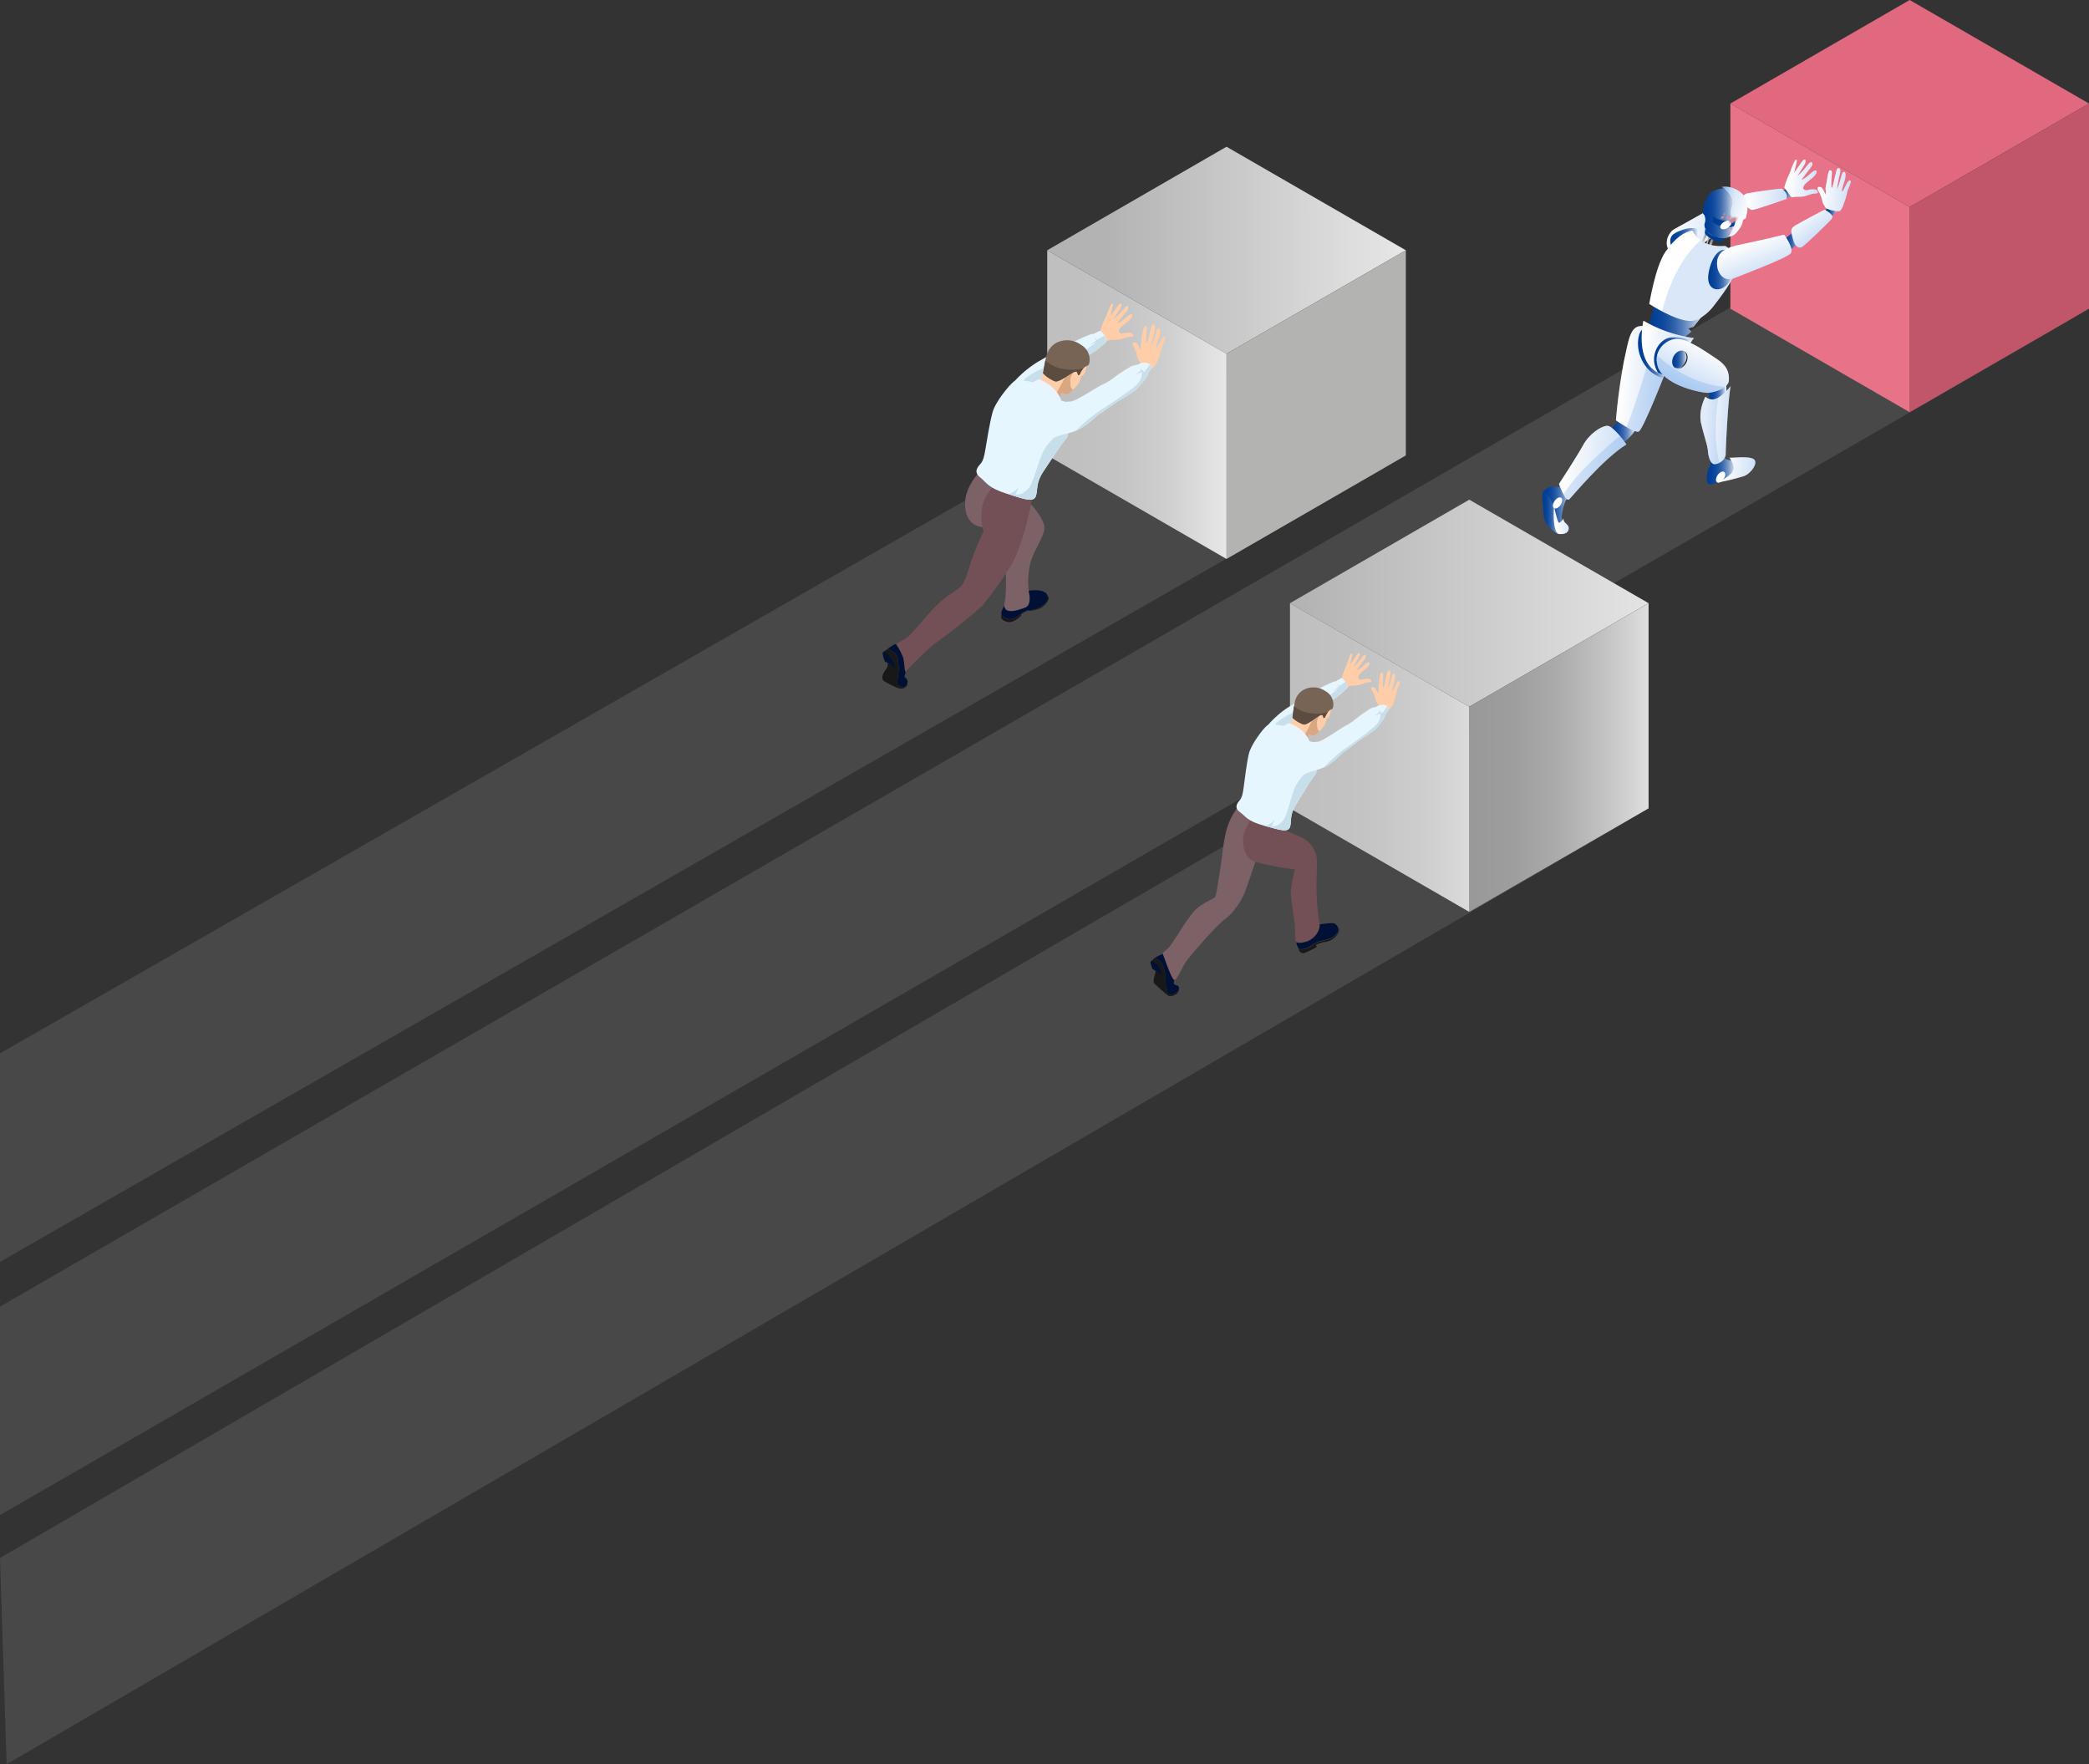 <?xml version="1.0" encoding="UTF-8"?> <svg xmlns="http://www.w3.org/2000/svg" xmlns:xlink="http://www.w3.org/1999/xlink" viewBox="0 0 740.09 624.99"><rect x="0" y="0" width="740.09" height="624.99" fill="#333333" stroke="none"/> <defs> <style>.cls-1{isolation:isolate;}.cls-2{fill:#c4c4c4;opacity:0.15;}.cls-2,.cls-27,.cls-34,.cls-40,.cls-46,.cls-48,.cls-49,.cls-50,.cls-51,.cls-53,.cls-54,.cls-58,.cls-59,.cls-60,.cls-61,.cls-62{mix-blend-mode:multiply;}.cls-3{fill:#e06980;}.cls-4{fill:#c1566a;}.cls-5{fill:#e87288;}.cls-6{fill:url(#Безымянный_градиент_235);}.cls-7{fill:#b3b3b1;}.cls-8{fill:url(#Безымянный_градиент_218);}.cls-9{fill:url(#Безымянный_градиент_235-2);}.cls-10{fill:url(#Безымянный_градиент_226);}.cls-11{fill:url(#Безымянный_градиент_218-2);}.cls-12{fill:#001135;}.cls-13{fill:#7c6166;}.cls-14{fill:#ffcda8;}.cls-15{fill:#e6f6ff;}.cls-16{fill:#c7deeb;}.cls-17{fill:#181818;}.cls-18{fill:#725055;}.cls-19{fill:#d9a782;}.cls-20{fill:#776454;}.cls-21{fill:#5b4b40;}.cls-22{fill:#e8f5ff;}.cls-23{fill:url(#Безымянный_градиент_26);}.cls-24{fill:url(#Безымянный_градиент_26-2);}.cls-25{fill:url(#Безымянный_градиент_26-3);}.cls-26{fill:#fff;}.cls-27,.cls-34,.cls-37,.cls-46,.cls-48,.cls-49,.cls-50,.cls-51,.cls-53,.cls-54,.cls-58,.cls-59,.cls-60,.cls-61,.cls-62{opacity:0.3;}.cls-27{fill:url(#linear-gradient);}.cls-28{fill:url(#Безымянный_градиент_26-4);}.cls-29{fill:url(#Безымянный_градиент_9);}.cls-30{fill:url(#Безымянный_градиент_9-2);}.cls-31{fill:url(#Безымянный_градиент_9-3);}.cls-32{fill:url(#Безымянный_градиент_36);}.cls-33{fill:url(#Безымянный_градиент_68);}.cls-34{fill:url(#Безымянный_градиент_69);}.cls-35{fill:url(#Безымянный_градиент_26-5);}.cls-36{fill:#003e96;}.cls-37,.cls-38{fill:#ce8a99;mix-blend-mode:overlay;}.cls-39{fill:url(#Безымянный_градиент_34);}.cls-40{fill:#438be3;opacity:0.2;}.cls-41{fill:url(#Безымянный_градиент_26-6);}.cls-42{fill:url(#Безымянный_градиент_26-7);}.cls-43{fill:url(#Безымянный_градиент_26-8);}.cls-44{fill:url(#Безымянный_градиент_26-9);}.cls-45{fill:url(#Безымянный_градиент_26-10);}.cls-46{fill:url(#linear-gradient-2);}.cls-47{fill:url(#Безымянный_градиент_26-11);}.cls-48{fill:url(#linear-gradient-3);}.cls-49{fill:url(#linear-gradient-4);}.cls-50{fill:url(#linear-gradient-5);}.cls-51{fill:url(#linear-gradient-6);}.cls-52{fill:url(#Безымянный_градиент_26-12);}.cls-53{fill:url(#linear-gradient-7);}.cls-54{fill:url(#linear-gradient-8);}.cls-55{fill:url(#Безымянный_градиент_26-13);}.cls-56{fill:url(#Безымянный_градиент_9-4);}.cls-57{fill:url(#Безымянный_градиент_26-14);}.cls-58{fill:url(#linear-gradient-9);}.cls-59{fill:url(#linear-gradient-10);}.cls-60{fill:url(#linear-gradient-11);}.cls-61{fill:url(#linear-gradient-12);}.cls-62{fill:url(#Безымянный_градиент_53);}</style> <linearGradient id="Безымянный_градиент_235" x1="391.69" y1="88.66" x2="547.8" y2="88.66" gradientUnits="userSpaceOnUse"> <stop offset="0" stop-color="#b3b3b3"></stop> <stop offset="1" stop-color="#fff"></stop> </linearGradient> <linearGradient id="Безымянный_градиент_218" x1="377.3" y1="143.34" x2="450.32" y2="143.34" gradientUnits="userSpaceOnUse"> <stop offset="0" stop-color="#bfbfbf"></stop> <stop offset="0.25" stop-color="#c3c3c3"></stop> <stop offset="0.5" stop-color="#cfcfcf"></stop> <stop offset="0.75" stop-color="#e4e4e4"></stop> <stop offset="1" stop-color="#fff"></stop> </linearGradient> <linearGradient id="Безымянный_градиент_235-2" x1="459.56" y1="213.69" x2="655.21" y2="213.69" xlink:href="#Безымянный_градиент_235"></linearGradient> <linearGradient id="Безымянный_градиент_226" x1="522.62" y1="268.37" x2="599.28" y2="268.37" gradientUnits="userSpaceOnUse"> <stop offset="0" stop-color="#999"></stop> <stop offset="0.18" stop-color="#9e9e9e"></stop> <stop offset="0.39" stop-color="#acacac"></stop> <stop offset="0.61" stop-color="#c4c4c4"></stop> <stop offset="0.85" stop-color="#e5e5e5"></stop> <stop offset="1" stop-color="#fff"></stop> </linearGradient> <linearGradient id="Безымянный_градиент_218-2" x1="458.37" y1="268.37" x2="555.05" y2="268.37" xlink:href="#Безымянный_градиент_218"></linearGradient> <linearGradient id="Безымянный_градиент_26" x1="630.74" y1="68.61" x2="635.05" y2="68.61" gradientUnits="userSpaceOnUse"> <stop offset="0" stop-color="#003e96"></stop> <stop offset="0.15" stop-color="#034197"></stop> <stop offset="0.28" stop-color="#0e489c"></stop> <stop offset="0.4" stop-color="#1f56a3"></stop> <stop offset="0.52" stop-color="#3868ad"></stop> <stop offset="0.63" stop-color="#5880ba"></stop> <stop offset="0.74" stop-color="#7f9eca"></stop> <stop offset="0.85" stop-color="#adc1dd"></stop> <stop offset="0.95" stop-color="#e1e8f3"></stop> <stop offset="1" stop-color="#fff"></stop> </linearGradient> <linearGradient id="Безымянный_градиент_26-2" x1="646.52" y1="75.37" x2="651.23" y2="75.37" xlink:href="#Безымянный_градиент_26"></linearGradient> <linearGradient id="Безымянный_градиент_26-3" x1="631.94" y1="85.21" x2="637.7" y2="85.21" xlink:href="#Безымянный_градиент_26"></linearGradient> <linearGradient id="linear-gradient" x1="576.02" y1="41.71" x2="599.62" y2="41.71" gradientTransform="matrix(1, 0.07, -0.07, 1, 19.55, -4.24)" gradientUnits="userSpaceOnUse"> <stop offset="0" stop-color="#f9f9f9"></stop> <stop offset="1" stop-color="#438be3"></stop> </linearGradient> <linearGradient id="Безымянный_градиент_26-4" x1="591.75" y1="84.85" x2="601.84" y2="84.85" xlink:href="#Безымянный_градиент_26"></linearGradient> <linearGradient id="Безымянный_градиент_9" x1="605.04" y1="84.83" x2="608.36" y2="84.83" gradientUnits="userSpaceOnUse"> <stop offset="0" stop-color="#fff"></stop> <stop offset="1"></stop> </linearGradient> <linearGradient id="Безымянный_градиент_9-2" x1="604.11" y1="83.12" x2="607.44" y2="83.12" xlink:href="#Безымянный_градиент_9"></linearGradient> <linearGradient id="Безымянный_градиент_9-3" x1="602.25" y1="81.78" x2="607.61" y2="81.78" xlink:href="#Безымянный_градиент_9"></linearGradient> <linearGradient id="Безымянный_градиент_36" x1="607.61" y1="83.8" x2="611.26" y2="83.8" gradientUnits="userSpaceOnUse"> <stop offset="0"></stop> <stop offset="0.37" stop-color="#020202"></stop> <stop offset="0.51" stop-color="#090909"></stop> <stop offset="0.6" stop-color="#141414"></stop> <stop offset="0.68" stop-color="#252525"></stop> <stop offset="0.75" stop-color="#3b3b3b"></stop> <stop offset="0.8" stop-color="#575757"></stop> <stop offset="0.86" stop-color="#777"></stop> <stop offset="0.91" stop-color="#9d9d9d"></stop> <stop offset="0.95" stop-color="#c8c8c8"></stop> <stop offset="0.99" stop-color="#f6f6f6"></stop> <stop offset="1" stop-color="#fff"></stop> </linearGradient> <linearGradient id="Безымянный_градиент_68" x1="609.94" y1="74.95" x2="619.11" y2="74.95" gradientUnits="userSpaceOnUse"> <stop offset="0" stop-color="#438be3"></stop> <stop offset="0.04" stop-color="#649fe8"></stop> <stop offset="0.09" stop-color="#88b6ed"></stop> <stop offset="0.14" stop-color="#a8caf2"></stop> <stop offset="0.21" stop-color="#c4daf6"></stop> <stop offset="0.28" stop-color="#dae8f9"></stop> <stop offset="0.36" stop-color="#ebf2fc"></stop> <stop offset="0.46" stop-color="#f6fafe"></stop> <stop offset="0.6" stop-color="#fdfeff"></stop> <stop offset="1" stop-color="#fff"></stop> </linearGradient> <linearGradient id="Безымянный_градиент_69" x1="627.92" y1="70.08" x2="640.79" y2="70.08" gradientTransform="translate(94.63 -298.36) rotate(29.47)" gradientUnits="userSpaceOnUse"> <stop offset="0" stop-color="#438be3"></stop> <stop offset="1" stop-color="#f9f9f9"></stop> </linearGradient> <linearGradient id="Безымянный_градиент_26-5" x1="603.53" y1="75.61" x2="614.8" y2="75.61" xlink:href="#Безымянный_градиент_26"></linearGradient> <linearGradient id="Безымянный_градиент_34" x1="582.94" y1="114.98" x2="603.9" y2="114.98" gradientUnits="userSpaceOnUse"> <stop offset="0" stop-color="#003e96"></stop> <stop offset="0.16" stop-color="#034197"></stop> <stop offset="0.29" stop-color="#0e489c"></stop> <stop offset="0.41" stop-color="#1f56a3"></stop> <stop offset="0.52" stop-color="#3868ad"></stop> <stop offset="0.63" stop-color="#5880ba"></stop> <stop offset="0.74" stop-color="#7f9eca"></stop> <stop offset="0.85" stop-color="#adc1dd"></stop> <stop offset="0.95" stop-color="#e1e8f3"></stop> <stop offset="1" stop-color="#fff"></stop> </linearGradient> <linearGradient id="Безымянный_градиент_26-6" x1="546.43" y1="181.64" x2="553.16" y2="181.64" xlink:href="#Безымянный_градиент_26"></linearGradient> <linearGradient id="Безымянный_градиент_26-7" x1="546.68" y1="179.7" x2="556.96" y2="179.7" xlink:href="#Безымянный_градиент_26"></linearGradient> <linearGradient id="Безымянный_градиент_26-8" x1="604.66" y1="166.5" x2="615.14" y2="166.5" xlink:href="#Безымянный_градиент_26"></linearGradient> <linearGradient id="Безымянный_градиент_26-9" x1="605.28" y1="138.99" x2="611.69" y2="138.99" xlink:href="#Безымянный_градиент_26"></linearGradient> <linearGradient id="Безымянный_градиент_26-10" x1="570.21" y1="153.35" x2="579.63" y2="153.35" xlink:href="#Безымянный_градиент_26"></linearGradient> <linearGradient id="linear-gradient-2" x1="562.67" y1="97.03" x2="579.35" y2="97.03" xlink:href="#linear-gradient"></linearGradient> <linearGradient id="Безымянный_градиент_26-11" x1="580.3" y1="125.03" x2="590.64" y2="125.03" xlink:href="#Безымянный_градиент_26"></linearGradient> <linearGradient id="linear-gradient-3" x1="544.19" y1="128.04" x2="567" y2="128.04" xlink:href="#linear-gradient"></linearGradient> <linearGradient id="linear-gradient-4" x1="600.46" y1="126.82" x2="613" y2="126.82" xlink:href="#linear-gradient"></linearGradient> <linearGradient id="linear-gradient-5" x1="543.07" y1="149.23" x2="548.87" y2="149.23" xlink:href="#linear-gradient"></linearGradient> <linearGradient id="linear-gradient-6" x1="569.57" y1="85.73" x2="588.11" y2="85.73" xlink:href="#linear-gradient"></linearGradient> <linearGradient id="Безымянный_градиент_26-12" x1="586" y1="126.2" x2="599.35" y2="126.2" xlink:href="#Безымянный_градиент_26"></linearGradient> <linearGradient id="linear-gradient-7" x1="592.39" y1="111.26" x2="602.35" y2="111.26" xlink:href="#linear-gradient"></linearGradient> <linearGradient id="linear-gradient-8" x1="590.96" y1="86" x2="585.08" y2="100.19" xlink:href="#linear-gradient"></linearGradient> <linearGradient id="Безымянный_градиент_26-13" x1="592.4" y1="127.42" x2="597.85" y2="127.42" xlink:href="#Безымянный_градиент_26"></linearGradient> <linearGradient id="Безымянный_градиент_9-4" x1="593.11" y1="127.57" x2="597.85" y2="127.57" xlink:href="#Безымянный_градиент_9"></linearGradient> <linearGradient id="Безымянный_градиент_26-14" x1="605.15" y1="95.5" x2="614.22" y2="95.5" xlink:href="#Безымянный_градиент_26"></linearGradient> <linearGradient id="linear-gradient-9" x1="622.83" y1="34.55" x2="630.12" y2="42.8" xlink:href="#linear-gradient"></linearGradient> <linearGradient id="linear-gradient-10" x1="605.32" y1="47.22" x2="610.99" y2="58.76" xlink:href="#linear-gradient"></linearGradient> <linearGradient id="linear-gradient-11" x1="601.9" y1="30.31" x2="617.3" y2="30.31" xlink:href="#linear-gradient"></linearGradient> <linearGradient id="linear-gradient-12" x1="616.18" y1="22.16" x2="628.17" y2="22.16" xlink:href="#linear-gradient"></linearGradient> <linearGradient id="Безымянный_градиент_53" x1="627.91" y1="25.03" x2="639.47" y2="25.03" xlink:href="#linear-gradient"></linearGradient> </defs> <title>вАРИАНТ ТРИ РОБОТА</title> <g class="cls-1"> <g id="Слой_2" data-name="Слой 2"> <g id="_1" data-name="1"> <polygon class="cls-2" points="732.5 113.82 0 536.75 0 462.89 668.54 76.89 732.5 113.82"></polygon> <polygon class="cls-3" points="740.09 36.68 676.56 73.35 613.04 36.68 676.56 0 740.09 36.68"></polygon> <polygon class="cls-4" points="740.09 109.36 676.56 146.04 676.56 73.35 740.09 36.68 740.09 109.36"></polygon> <polygon class="cls-5" points="676.56 73.35 676.56 146.04 613.04 109.36 613.04 36.68 676.56 73.35"></polygon> <polygon class="cls-2" points="490.48 165.8 0 447.04 0 373.18 426.52 128.87 490.48 165.8"></polygon> <polygon class="cls-6" points="498.06 88.66 434.53 125.33 371.01 88.66 434.53 51.98 498.06 88.66"></polygon> <polygon class="cls-7" points="498.06 161.34 434.53 198.02 434.53 125.33 498.06 88.66 498.06 161.34"></polygon> <polygon class="cls-8" points="434.53 125.33 434.53 198.02 371.01 161.34 371.01 88.66 434.53 125.33"></polygon> <polygon class="cls-2" points="576.48 290.84 2.35 624.99 0 551.94 512.52 253.91 576.48 290.84"></polygon> <polygon class="cls-9" points="584.06 213.69 520.53 250.37 457.01 213.69 520.53 177.02 584.06 213.69"></polygon> <polygon class="cls-10" points="584.06 286.38 520.53 323.06 520.53 250.37 584.06 213.69 584.06 286.38"></polygon> <polygon class="cls-11" points="520.53 250.37 520.53 323.06 457.01 286.38 457.01 213.69 520.53 250.37"></polygon> <path class="cls-12" d="M356.71,213.22a22.36,22.36,0,0,0-1.62,2.75c-.33.82-.72,1.84.56,2.69a4.11,4.11,0,0,0,4.47,0c1.49-.92,2.59-2.48,4.78-2.51a9,9,0,0,0,5.76-2.81,2.29,2.29,0,0,0-.4-3.43c-1.26-.74-2.11-.82-4.05-.81a10.11,10.11,0,0,0-4,1Z"></path> <path class="cls-13" d="M346.83,167.39s-4.31,4.41-4.86,9.83,1.82,9.51,6.93,9.55,4.27-13.43,4.27-13.43l-.93-1.23Z"></path> <path class="cls-13" d="M370,187.62c.64-3.49-5.57-9.85-5.57-9.85L356.13,198s.72,10.95-.2,15.36,3.67,3.27,7.36,1.84c1.88-.74,1.57-3.91,1.28-5a28.9,28.9,0,0,1,.36-10.26C365.91,195.52,369.36,191.11,370,187.62Z"></path> <path class="cls-14" d="M396.43,117.55a1.23,1.23,0,0,0,1.33.55,6.88,6.88,0,0,1,2.94-.17c.58.25,1,.87.72,1.18s-1.11.18-2,.36-2.13.64-2.78.8a20.72,20.72,0,0,1-2.64.09,10.87,10.87,0,0,0-2.1.51c-.07,0-.95.59-.95.59l-2.31-3.54,1.22-.85a27.58,27.58,0,0,1,1.45-3.91c.59-1,1.38-3.34,1.76-4.11s.73-1.63,1-1.55.35.43.13,1.17-.87,3.41-.87,3.41,2.09-2.93,2.65-3.67.91-1,1.2-.87.23,1.13-.3,1.87-2.46,3.84-2.46,3.84,1.93-1.79,2.54-2.52,2-2.53,2.41-2.32.49.83,0,1.57-3.48,4.29-3.39,4.45,1.76-.93,2.38-1.49,2.14-1.94,2.62-1.53-.19,1.4-.85,2-2.79,2.19-3.24,2.76S396.28,117.34,396.43,117.55Z"></path> <path class="cls-15" d="M389.74,117.18s2.36,1.65,2.24,3.95l-2,1.69a10.65,10.65,0,0,1-1.45,1.21c-.83.56-4.91,3.15-4.91,3.15l-17.91,11s-8.3-1-6.15-3.28a38.69,38.69,0,0,1,8-6.64c3.07-1.8,6.61-3.68,6.61-3.68s5.81-3.33,7-3.87,5.06-2.37,5.69-2.37A1.8,1.8,0,0,0,388,118Z"></path> <path class="cls-16" d="M388.62,120.41l-1-1.16.75,1.47-2.68,1.54,2.64-1s-3,2.28-4.4,3.27-10.84,4.89-13.3,5.58c-2.05.57-8.39,3.43-9.77,7.06a24.21,24.21,0,0,0,4.79,1.1l17.91-11s4.08-2.59,4.91-3.15a10.65,10.65,0,0,0,1.45-1.21l2-1.69a4,4,0,0,0-.69-2.31Z"></path> <path class="cls-12" d="M319.78,227.67a10.52,10.52,0,0,0-2.88.63,13.76,13.76,0,0,0-2.4,1.59s3.25,1.15,3.54,3.59a17.15,17.15,0,0,1,.27,4.59c-.14,2.15-1.05,4.91.45,5.17s2.15.15,2.45-.67.49-1.19.16-1.76a4.55,4.55,0,0,0-.95-1.05,34.34,34.34,0,0,0,.93-4.1C321.5,234.27,322,228.65,319.78,227.67Z"></path> <path class="cls-17" d="M321.49,242l-.06,0c-.05.18-.13.38-.22.61-.3.82-.95.94-2.45.67s-.59-3-.45-5.17a17.15,17.15,0,0,0-.27-4.59c-.29-2.44-3.54-3.59-3.54-3.59l-1.54,1s1.58,3.08,1.52,3.73a3.48,3.48,0,0,1-.47,2.3c-.65.85-2.42,3.36-.69,4.4a26.76,26.76,0,0,0,5.45,2.6C319.68,244.09,321.73,243.59,321.49,242Z"></path> <path class="cls-17" d="M371.19,211.17h0a2.72,2.72,0,0,1-.52,2.19,9,9,0,0,1-5.76,2.81c-2.19,0-3.29,1.59-4.78,2.51a4.11,4.11,0,0,1-4.47,0,1.72,1.72,0,0,1-.89-1.34l0,0-.12,1.43s.33,1.21,2.49,1.58,4.6-2.23,4.6-2.23l0-.5s1.81-1.32,2.68-1.24a10.3,10.3,0,0,0,4.29-1C370,214.76,372.27,212.32,371.19,211.17Z"></path> <path class="cls-18" d="M352.24,172.11a14.73,14.73,0,0,0-4.22,7.08,20.18,20.18,0,0,0,.41,9.05,107.67,107.67,0,0,0-4.71,11.65c-1.64,5.19-2.14,6.64-3.46,8s-4.55,2.79-8.48,6.64-8.74,10.26-10.71,11.52a37.1,37.1,0,0,1-3.7,2.06,21.29,21.29,0,0,1,2.62,4.94c.44,1.9.52,5.72.93,4.76,0,0,8.06-8.41,10.9-10.25a204.67,204.67,0,0,0,16-12.76,121.26,121.26,0,0,0,11-15.59c2.47-4.67,5.88-15.8,7-23.91a21.18,21.18,0,0,1-6.75-1C355.36,173.21,352.24,172.11,352.24,172.11Z"></path> <path class="cls-14" d="M363.16,137.12s4.6-1.22,5.7-3.06,1.22-6.08,2.19-8.31,3.29-4.93,6.71-4.67,6.46,1.71,7.1,4.54a8.55,8.55,0,0,1-.1,5c-.26,1.2-.46,2-1.17,2.36a1.53,1.53,0,0,0-.8,1.43,5.54,5.54,0,0,1-1.44,2.38c-1,1.09-2.68,2.92-3.58,2.93a3.81,3.81,0,0,1-1.78-.58l-1,2.62s-.59,2-3.74,2.3S363.46,140.81,363.16,137.12Z"></path> <path class="cls-19" d="M379.28,135.51a4,4,0,0,1,.82-3.28l-1-1.94s-4.91,9.79-7.88,13.76h.08c3.15-.31,3.74-2.3,3.74-2.3l1-2.62a3.81,3.81,0,0,0,1.78.58c.59,0,1.54-.8,2.4-1.66C379.68,137.84,379.13,137.23,379.28,135.51Z"></path> <path class="cls-20" d="M369.54,132.26a11,11,0,0,0,2.7,2.1c1.7,1,1.93,1,3.43.31s4.45-2.94,5.36-3,.72,1.22,1,1.24a.63.63,0,0,0,.55-.38,7.3,7.3,0,0,1,1.8-2.55c.83-.49,1.26-.43,1.51-1.28a6,6,0,0,0-2.86-6.51,8.38,8.38,0,0,0-8.69-.78,7.2,7.2,0,0,0-3.61,4.71C370.22,127.9,369.54,132.26,369.54,132.26Z"></path> <path class="cls-21" d="M382.58,132.48a9.82,9.82,0,0,1,1.18-2,15,15,0,0,1-6.41.32,12.43,12.43,0,0,1-7-3.1c-.42,2-.81,4.53-.81,4.53a11,11,0,0,0,2.7,2.1c1.7,1,1.93,1,3.43.31s4.45-2.94,5.36-3,.72,1.22,1,1.24A.63.63,0,0,0,382.58,132.48Z"></path> <path class="cls-15" d="M366.4,135.46l-.48,0s-5.17-1.45-6.68-.35-6.58,7.17-7.61,11-2,10-2.46,12.7-.75,4.37-1.89,5.63-2.33,2.84,0,4.71,2.62,3.6,9.34,5.74,9.64,3.21,10.41.76-.18-4.47,2.76-8.81,6.24-9.67,8-11.48-.05-12.92-.05-12.92l-1.73-.52Z"></path> <path class="cls-12" d="M313.55,231.06a8.61,8.61,0,0,1,3.61,5.93s-2.05-2.37-3.56-2.45C313.6,234.54,311.66,230.1,313.55,231.06Z"></path> <path class="cls-16" d="M369.8,159.57c-2.06,3.85-3.67,11.72-5.58,13.62s-3,2.11-4.47,2l1.29-2.86c-.2.41-1.08,1.8-3.82,2.74,6.28,2,9,2.93,9.79.56s-.18-4.47,2.76-8.81,6.24-9.67,8-11.48c.57-.59.76-2.19.76-4.06l-1.61.61S371.87,155.73,369.8,159.57Z"></path> <path class="cls-16" d="M361,172.31l0-.11Z"></path> <path class="cls-14" d="M404.11,124.05s.2-3.68.43-4.79.49-3.69,1.18-3.69.63.84.57,1.46-.43,4.61-.07,4.64,1-3.7,1.32-4.46.4-2.44,1.16-2.29.59,1.23.42,2-1.32,5.39-1.12,5.41a24.88,24.88,0,0,0,1.33-3.7c.21-.63.57-2.57,1.28-2.34s.43,1.8.2,2.61-1.34,3.84-1.11,4.15,1.49-2.31,1.78-2.81.84-1.12,1.21-.93-.14,1.55-.51,2.35a10.43,10.43,0,0,0-.9,2.68,29.69,29.69,0,0,1-1.11,3.24,5.37,5.37,0,0,1-1.32,2.28c-.51.37-.75.56-.75.56l-1.34,1.56-3.31-2.67.69-.58a7.68,7.68,0,0,1-1.22-2.26,13.17,13.17,0,0,0-1-3.14c-.48-.74-.92-1.67-.38-1.93a1.21,1.21,0,0,1,1.42.52C403.25,122.28,404.11,124.05,404.11,124.05Z"></path> <path class="cls-15" d="M408.1,130.38s-.24-2.51-3.86-1.77l-1.42.65a7.71,7.71,0,0,0-2,.47c-.52.31-4.33,2.58-5.66,3.67a24,24,0,0,1-4.62,2.87c-1.34.6-5.37,3.16-6.72,3.9s-3.27,2-4.8,2.11a7.54,7.54,0,0,0-6.16,2.87c-2.32,2.8-4.58,13.63-2.38,11.79,3.72-3.1,7.23-2.91,10.72-4.35,4.24-1.76,7-5.24,8.66-6.19s5.33-3.77,6.48-4.41a65.94,65.94,0,0,0,6.13-3.9,42.33,42.33,0,0,0,3.79-4.56,13.12,13.12,0,0,0,.57-1.48Z"></path> <path class="cls-16" d="M407.45,129.15l-2.06,2.67a4.88,4.88,0,0,0-1.5-1.25l.43.52-2,1.64,2.25-1A5.85,5.85,0,0,1,403,136c-1.84,2.06-11,8-13,9.23a60.58,60.58,0,0,0-8.85,7.37c4.24-1.76,7-5.24,8.66-6.19s5.33-3.77,6.48-4.41a65.94,65.94,0,0,0,6.13-3.9,42.33,42.33,0,0,0,3.79-4.56,13.12,13.12,0,0,0,.57-1.48l1.25-1.67A2.14,2.14,0,0,0,407.45,129.15Z"></path> <path class="cls-22" d="M368,134.32s6,1.94,8,7.56a25.1,25.1,0,0,1-7.5-3.15c-3.38-2.25-2.55-3.31-2.55-3.31Z"></path> <path class="cls-17" d="M417.67,350.24h0a2.56,2.56,0,0,1-.32.79,3.86,3.86,0,0,1-3,1.38c-.93-.09-1.47-4.36-1.49-6.08a10.81,10.81,0,0,0-1.06-4.78,5.69,5.69,0,0,0-2.7-2.17l-1.15,1.07,1,2.53s.39.22.42,1.47c0,0-1.07,3.31-.46,3.93s4.83,4.46,5.34,4.55a4.36,4.36,0,0,0,2.8-1C417.43,351.28,417.9,350.68,417.67,350.24Z"></path> <path class="cls-12" d="M413.75,337.26a23,23,0,0,0-4.66,2.12,5.69,5.69,0,0,1,2.7,2.17,10.81,10.81,0,0,1,1.06,4.78c0,1.72.56,6,1.49,6.08a3.86,3.86,0,0,0,3-1.38c.45-.78.45-1.32.09-1.69s-1.77-.27-1.58-1.31.66-4.85.66-4.85S416.66,337,413.75,337.26Z"></path> <path class="cls-12" d="M408.34,340.59a6.9,6.9,0,0,1,3.37,5,10.18,10.18,0,0,0-2.29-1.75,4.64,4.64,0,0,1-1.08-.54S406.71,339.7,408.34,340.59Z"></path> <path class="cls-17" d="M474,328.55h0a2.5,2.5,0,0,1-.52,2.4c-1.26,1.58-3.52,2.16-5.41,2.46s-3.5,2.11-5.47,2.7-2.54,0-2.54,0l.42,1a1.55,1.55,0,0,0,1.94.39,38.18,38.18,0,0,0,4.05-2l-.21-.79a14.78,14.78,0,0,1,2.66-.93,6.43,6.43,0,0,0,4-1.71C474.41,330.62,474.72,329.15,474,328.55Z"></path> <path class="cls-13" d="M438.69,285.77a23.55,23.55,0,0,0-4,7.68c-1.36,4.58-1.85,11.48-2.2,13.29s-1.43,10.09-2,11-5.05,2.2-7.75,5.4-7.39,11.19-8.61,12.47-2.48,1.76-2.08,2.62,2.93,8.48,3.9,8.91,2.53-4,4.26-6.47,10.92-13,13.81-15.05,5.77-6.59,6.79-9,5.67-16.41,5.67-16.41L444,288.42Z"></path> <path class="cls-12" d="M459.45,331a10.51,10.51,0,0,0-.16,3,7,7,0,0,0,.72,2s.57.63,2.54,0,3.58-2.4,5.47-2.7,4.15-.88,5.41-2.46a2.24,2.24,0,0,0-.85-3.72c-1.32-.34-7,.68-7,.68s1.21,1.67.16,2.55S461.84,331.41,459.45,331Z"></path> <path class="cls-18" d="M444,288.42s-1.88,3.52-2.94,5.87-1.49,9.61,4.1,11.18A104.4,104.4,0,0,0,458.79,308a53,53,0,0,0-1.48,7.46c-.17,2.56,1.43,10.66,1.45,13.29s.27,4.76.27,4.76.33,1,3.45.18,5.36-4,5-6.19a98.06,98.06,0,0,1-1.1-14c.09-4.8.52-9.24-.31-11.3a9.74,9.74,0,0,0-5.59-5.81c-3.57-1.63-5.21-2.26-5.21-2.26l1-2.64S451.89,292,444,288.42Z"></path> <path class="cls-14" d="M481.29,240.29a1.08,1.08,0,0,0,1.19.45,6.17,6.17,0,0,1,2.6-.25c.53.2.89.74.68,1s-1,.2-1.74.39-1.87.64-2.43.8a16.14,16.14,0,0,1-2.35.17,10.77,10.77,0,0,0-1.85.52c-.05,0-.82.56-.82.56l-2.17-3.07,1.06-.8a25.14,25.14,0,0,1,1.15-3.51c.5-.94,1.13-3,1.43-3.71s.6-1.48.81-1.41.33.36.16,1-.66,3.06-.66,3.06,1.75-2.67,2.23-3.34.77-1,1-.82.24,1-.2,1.67-2.06,3.49-2.06,3.49,1.65-1.65,2.17-2.32,1.65-2.31,2.06-2.14.46.72,0,1.4-2.95,3.92-2.85,4.06,1.53-.89,2.06-1.4,1.83-1.8,2.28-1.45-.13,1.25-.7,1.84-2.4,2-2.78,2.56S481.14,240.11,481.29,240.29Z"></path> <path class="cls-15" d="M475.32,240.19s2.16,1.38,2.12,3.43l-1.73,1.57a9.24,9.24,0,0,1-1.25,1.12c-.72.53-4.26,3-4.26,3l-15.54,10.41s-7.41-.63-5.57-2.71a34.27,34.27,0,0,1,6.9-6.17c2.66-1.69,5.74-3.48,5.74-3.48s5.06-3.15,6.12-3.67a40.77,40.77,0,0,1,5-2.3,1.59,1.59,0,0,0,.93-.35Z"></path> <path class="cls-16" d="M474.44,243.09l-.9-1,.73,1.28-2.34,1.45,2.31-1s-2.58,2.12-3.8,3a90.6,90.6,0,0,1-11.63,5.4c-1.8.58-7.33,3.32-8.44,6.59a21.77,21.77,0,0,0,4.29.82l15.54-10.41s3.54-2.43,4.26-3a9.24,9.24,0,0,0,1.25-1.12l1.73-1.57a3.36,3.36,0,0,0-.68-2Z"></path> <path class="cls-14" d="M452.38,258.78s4-1.24,5-2.91.88-5.44,1.67-7.45,2.76-4.49,5.81-4.37,5.79,1.31,6.45,3.79a7.64,7.64,0,0,1,.08,4.43c-.19,1.08-.35,1.78-1,2.14a1.37,1.37,0,0,0-.66,1.3,4.85,4.85,0,0,1-1.2,2.16c-.8,1-2.28,2.68-3.08,2.71a3.29,3.29,0,0,1-1.6-.45l-.78,2.36s-.46,1.79-3.24,2.17S452.77,262.05,452.38,258.78Z"></path> <path class="cls-19" d="M466.64,256.82a3.56,3.56,0,0,1,.62-2.94l-1-1.7s-4,8.86-6.54,12.48h.07c2.78-.38,3.24-2.17,3.24-2.17l.78-2.36a3.29,3.29,0,0,0,1.6.45c.53,0,1.35-.76,2.07-1.54C467.08,258.87,466.56,258.35,466.64,256.82Z"></path> <path class="cls-20" d="M457.89,254.26a9.85,9.85,0,0,0,2.46,1.77c1.54.79,1.75.85,3.06.16s3.86-2.76,4.65-2.89.68,1.06.93,1.07a.57.57,0,0,0,.49-.36,6.37,6.37,0,0,1,1.51-2.32c.72-.46,1.1-.42,1.3-1.18a5.34,5.34,0,0,0-2.76-5.69,7.44,7.44,0,0,0-7.74-.41,6.38,6.38,0,0,0-3.05,4.31C458.34,250.36,457.89,254.26,457.89,254.26Z"></path> <path class="cls-21" d="M469.48,254a8.08,8.08,0,0,1,1-1.78,13.44,13.44,0,0,1-5.69.49,11.06,11.06,0,0,1-6.32-2.52c-.3,1.8-.56,4.06-.56,4.06a9.85,9.85,0,0,0,2.46,1.77c1.54.79,1.75.85,3.06.16s3.86-2.76,4.65-2.89.68,1.06.93,1.07A.57.57,0,0,0,469.48,254Z"></path> <path class="cls-15" d="M455.2,257.2l-.43,0s-4.64-1.12-5.95-.09-5.6,6.59-6.39,10S441,276,440.67,278.47s-.53,3.91-1.5,5.07-2,2.6.14,4.18,2.45,3.11,8.48,4.79,8.68,2.53,9.29.33-.32-4,2.15-7.92,5.22-8.79,6.71-10.45-.47-11.48-.47-11.48l-1.56-.4Z"></path> <path class="cls-16" d="M459,278.5c-1.71,3.48-2.88,10.53-4.51,12.28s-2.58,2-3.91,1.91l1.06-2.58c-.17.36-.9,1.63-3.3,2.56,5.64,1.57,8.13,2.3,8.72.17s-.32-4,2.15-7.92,5.22-8.79,6.71-10.45c.49-.55.6-2,.54-3.64l-1.41.6S460.73,275,459,278.5Z"></path> <path class="cls-16" d="M451.66,290.11a.82.82,0,0,0,0-.11Z"></path> <path class="cls-14" d="M488.32,245.82s.06-3.28.23-4.28.3-3.29.92-3.31.58.72.55,1.28-.23,4.11.1,4.12.81-3.32,1-4,.28-2.18,1-2.08.56,1.07.43,1.73a39.72,39.72,0,0,0-.81,4.84,22.66,22.66,0,0,0,1.06-3.32c.16-.58.42-2.31,1.06-2.13s.44,1.59.26,2.31-1.07,3.46-.85,3.72,1.25-2.09,1.49-2.55.71-1,1.05-.87-.08,1.39-.38,2.11a9.3,9.3,0,0,0-.71,2.41,28.84,28.84,0,0,1-.89,2.92,4.72,4.72,0,0,1-1.09,2.06l-.65.53-1.13,1.43-3-2.27.6-.54a6.93,6.93,0,0,1-1.16-2,11.43,11.43,0,0,0-1-2.76c-.45-.64-.87-1.45-.39-1.7a1.07,1.07,0,0,1,1.27.42C487.49,244.27,488.32,245.82,488.32,245.82Z"></path> <path class="cls-15" d="M492.07,251.31s-.29-2.22-3.48-1.45l-1.24.63a6.56,6.56,0,0,0-1.75.48c-.45.29-3.76,2.43-4.91,3.44a20.82,20.82,0,0,1-4,2.71c-1.16.58-4.66,3-5.83,3.68s-2.85,1.86-4.2,2a6.68,6.68,0,0,0-5.37,2.75c-2,2.56-3.62,12.25-1.73,10.55,3.2-2.88,6.33-2.82,9.38-4.22,3.71-1.7,6.08-4.89,7.49-5.78S481,262.62,482,262a61.08,61.08,0,0,0,5.32-3.67,38.32,38.32,0,0,0,3.21-4.17,13.48,13.48,0,0,0,.46-1.34Z"></path> <path class="cls-16" d="M491.46,250.23l-1.75,2.44a4.32,4.32,0,0,0-1.37-1l.4.44-1.69,1.52,2-.94a5.18,5.18,0,0,1-1.26,3.81c-1.56,1.9-9.51,7.52-11.21,8.64a53.09,53.09,0,0,0-7.62,6.83c3.71-1.7,6.08-4.89,7.49-5.78S481,262.62,482,262a61.08,61.08,0,0,0,5.32-3.67,38.32,38.32,0,0,0,3.21-4.17,13.48,13.48,0,0,0,.46-1.34l1.05-1.52A1.92,1.92,0,0,0,491.46,250.23Z"></path> <path class="cls-22" d="M456.55,256.13s5.39,1.53,7.36,6.46a22.41,22.41,0,0,1-6.76-2.56c-3.08-1.88-2.38-2.85-2.38-2.85Z"></path> <polygon class="cls-23" points="633.26 66.98 630.74 67.56 631.9 70.25 635.05 69.44 633.26 66.98"></polygon> <polygon class="cls-24" points="646.52 74.95 647.78 73.06 650.56 73.73 651.23 74.5 647.54 77.68 646.52 74.95"></polygon> <polygon class="cls-25" points="631.94 85.03 635.82 81.68 637.7 85.88 633.83 88.73 631.94 85.03"></polygon> <path class="cls-26" d="M611.8,70.72S595.43,80,593.46,81c-3.61,1.82-4.5,8.47.55,9s19.12-10.52,20.53-12.44S611.8,70.72,611.8,70.72Z"></path> <path class="cls-27" d="M611.8,70.72S595.43,80,593.46,81c-3.61,1.82-4.5,8.47.55,9s19.12-10.52,20.53-12.44S611.8,70.72,611.8,70.72Z"></path> <path class="cls-28" d="M593.09,88.89c-1.08-1.14-2.14-4.09-.47-5.71s11-4.77,8.92.66S593.09,88.89,593.09,88.89Z"></path> <path class="cls-26" d="M631.18,66.82s2.71,1.71,1.64,3.71c0,0-9.92,3.44-11.8,3.82s-5.35-5.13-2.06-5.82S629.14,67,631.18,66.82Z"></path> <path class="cls-29" d="M605.77,88.46l2.56-6.71a.4.4,0,0,0-.23-.52.41.41,0,0,0-.52.23L605,88.1Z"></path> <path class="cls-30" d="M604.11,87.62l.36.19,3-9.13a.21.21,0,0,0-.13-.25.2.2,0,0,0-.25.13Z"></path> <path class="cls-31" d="M602.93,87l4.65-9.79a.41.41,0,0,0-.2-.54.39.39,0,0,0-.53.19l-4.6,9.7Z"></path> <path class="cls-32" d="M611.07,83.79a3.14,3.14,0,0,1-2.44,1.44c-.91,0-1.28-.62-.84-1.41a3.14,3.14,0,0,1,2.45-1.44C611.14,82.37,611.51,83,611.07,83.79Z"></path> <path class="cls-33" d="M615.76,81.72c1.6-2.06,1.54-2.85,1.66-3.5s1-.57,1.09-1.06,1.65-5-.74-7.92a9,9,0,0,0-7.83-3.06c1.9,1.55,4.38,4.11,3.68,6.46-1.1,3.71-.2,4.22.88,4.83.91.51-.42,3.74-2.26,6.28C613.63,83.87,614.54,83.28,615.76,81.72Z"></path> <path class="cls-34" d="M615.76,81.72c1.6-2.06,1.54-2.85,1.66-3.5s1-.57,1.09-1.06,1.65-5-.74-7.92a9,9,0,0,0-7.83-3.06c1.9,1.55,4.38,4.11,3.68,6.46-1.1,3.71-.2,4.22.88,4.83.91.51-.42,3.74-2.26,6.28C613.63,83.87,614.54,83.28,615.76,81.72Z"></path> <path class="cls-35" d="M612.24,83.75c1.84-2.54,3.17-5.77,2.26-6.28-1.08-.61-2-1.12-.88-4.83.61-2.08-1.25-4.31-3-5.87-1.38.06-4.54.5-5.88,3.24-2.77,5.66.23,6.16-.79,9.06,0,0-.85,2.08,2.44,4.18a6.3,6.3,0,0,0,6.65.48A3.52,3.52,0,0,1,612.24,83.75Z"></path> <path class="cls-36" d="M614.54,77.5a7.17,7.17,0,0,1-7.62-.93l-.31,2c3.78,2.83,6.68,2,7.69,1.53C614.82,78.82,615,77.8,614.54,77.5Z"></path> <path class="cls-36" d="M605,75.2a18.63,18.63,0,0,1-1.56-2.2l-.1,2.7,1.38,1.47Z"></path> <path class="cls-36" d="M606.39,83.25a5.76,5.76,0,0,1-2.24-2.3L604,82.24s-.43.65,2.16,2.34c1.25.81,3.21,1.47,4,.81.27-.22,1-1,1-1A6.67,6.67,0,0,1,606.39,83.25Z"></path> <path class="cls-26" d="M613.18,79.67a3.38,3.38,0,0,1-2.63,1.55c-1,0-1.38-.67-.9-1.52a3.38,3.38,0,0,1,2.63-1.55C613.26,78.14,613.66,78.82,613.18,79.67Z"></path> <path class="cls-37" d="M612.37,78c-.42.76-.07,1.36.8,1.35A3,3,0,0,0,615.5,78c.43-.76.07-1.36-.79-1.35A3,3,0,0,0,612.37,78Z"></path> <path class="cls-37" d="M612.72,78c-.33.59-.05,1.06.62,1.05A2.38,2.38,0,0,0,615.16,78c.33-.59.05-1.06-.62-1A2.35,2.35,0,0,0,612.72,78Z"></path> <path class="cls-37" d="M612.88,78c-.29.51,0,.92.54.91A2,2,0,0,0,615,78c.28-.51,0-.92-.54-.91A2,2,0,0,0,612.88,78Z"></path> <path class="cls-38" d="M613,78c-.25.43,0,.78.45.77a1.73,1.73,0,0,0,1.35-.79c.24-.43,0-.78-.46-.77A1.7,1.7,0,0,0,613,78Z"></path> <path class="cls-38" d="M613.28,78c-.18.31,0,.57.34.56a1.21,1.21,0,0,0,1-.58c.18-.31,0-.57-.33-.56A1.25,1.25,0,0,0,613.28,78Z"></path> <path class="cls-38" d="M613.47,78c-.13.23,0,.41.24.41a.91.91,0,0,0,.7-.41c.12-.23,0-.41-.24-.41A.93.93,0,0,0,613.47,78Z"></path> <path class="cls-37" d="M611.32,76.92c-.24.43,0,.77.45.77a1.71,1.71,0,0,0,1.33-.78c.24-.43,0-.78-.45-.77A1.69,1.69,0,0,0,611.32,76.92Z"></path> <path class="cls-37" d="M611.52,76.92c-.19.33,0,.6.35.6a1.35,1.35,0,0,0,1-.61c.19-.34,0-.6-.35-.6A1.31,1.31,0,0,0,611.52,76.92Z"></path> <path class="cls-37" d="M611.61,76.92c-.17.29,0,.52.3.52a1.13,1.13,0,0,0,.9-.53c.17-.29,0-.52-.3-.52A1.13,1.13,0,0,0,611.61,76.92Z"></path> <path class="cls-38" d="M611.7,76.92c-.14.25,0,.44.26.44a1,1,0,0,0,.76-.45c.14-.25,0-.45-.26-.44A1,1,0,0,0,611.7,76.92Z"></path> <path class="cls-38" d="M611.84,76.92c-.11.18,0,.32.19.32a.7.7,0,0,0,.55-.33c.11-.18,0-.32-.19-.32A.7.7,0,0,0,611.84,76.92Z"></path> <path class="cls-38" d="M611.94,76.92c-.07.12,0,.23.14.23a.57.57,0,0,0,.4-.24c.07-.13,0-.23-.14-.23A.5.5,0,0,0,611.94,76.92Z"></path> <path class="cls-37" d="M612.83,81c-.12.22,0,.39.22.39a.87.87,0,0,0,.67-.4c.12-.21,0-.38-.23-.38A.86.86,0,0,0,612.83,81Z"></path> <path class="cls-37" d="M612.93,81c-.1.17,0,.3.17.3a.66.66,0,0,0,.52-.31c.09-.16,0-.3-.18-.29A.63.63,0,0,0,612.93,81Z"></path> <path class="cls-37" d="M613,81c-.08.15,0,.26.16.26a.57.57,0,0,0,.44-.26c.09-.15,0-.27-.15-.26A.59.59,0,0,0,613,81Z"></path> <path class="cls-38" d="M613,81c-.07.12,0,.22.13.22a.49.49,0,0,0,.38-.22c.07-.13,0-.23-.13-.23A.53.53,0,0,0,613,81Z"></path> <path class="cls-38" d="M613.09,81c-.05.09,0,.16.09.16a.34.34,0,0,0,.28-.16c0-.09,0-.17-.09-.17A.38.38,0,0,0,613.09,81Z"></path> <path class="cls-38" d="M613.14,81c0,.06,0,.12.07.11a.27.27,0,0,0,.2-.11c0-.07,0-.12-.07-.12A.25.25,0,0,0,613.14,81Z"></path> <path class="cls-37" d="M611.73,81.83c-.12.22,0,.39.23.39a.87.87,0,0,0,.66-.4c.12-.21,0-.38-.22-.38A.86.86,0,0,0,611.73,81.83Z"></path> <path class="cls-37" d="M611.83,81.83c-.1.17,0,.3.17.3a.66.66,0,0,0,.52-.3c.1-.17,0-.31-.17-.3A.65.65,0,0,0,611.83,81.83Z"></path> <path class="cls-37" d="M611.88,81.83c-.09.15,0,.26.15.26a.59.59,0,0,0,.45-.26c.08-.15,0-.27-.16-.26A.57.57,0,0,0,611.88,81.83Z"></path> <path class="cls-38" d="M611.92,81.83c-.07.12,0,.22.13.22a.49.49,0,0,0,.38-.22c.07-.13,0-.23-.13-.23A.53.53,0,0,0,611.92,81.83Z"></path> <path class="cls-38" d="M612,81.83c0,.09,0,.16.09.16a.34.34,0,0,0,.28-.16c0-.09,0-.17-.09-.16A.36.36,0,0,0,612,81.83Z"></path> <path class="cls-38" d="M612,81.83c0,.06,0,.12.07.11a.27.27,0,0,0,.2-.11c0-.07,0-.12-.07-.12A.28.28,0,0,0,612,81.83Z"></path> <path class="cls-37" d="M610.46,75.84c-.12.21,0,.38.22.38a.86.86,0,0,0,.67-.39c.12-.22,0-.39-.23-.39A.87.87,0,0,0,610.46,75.84Z"></path> <path class="cls-37" d="M610.56,75.84c-.1.16,0,.3.17.3a.68.68,0,0,0,.52-.31c.1-.17,0-.3-.18-.3A.64.64,0,0,0,610.56,75.84Z"></path> <path class="cls-37" d="M610.6,75.84a.16.16,0,0,0,.15.26.65.65,0,0,0,.46-.27c.08-.15,0-.26-.16-.26A.56.56,0,0,0,610.6,75.84Z"></path> <path class="cls-38" d="M610.65,75.84c-.07.12,0,.22.13.22a.5.5,0,0,0,.38-.23c.07-.12,0-.22-.13-.22A.47.47,0,0,0,610.65,75.84Z"></path> <path class="cls-38" d="M610.72,75.83c-.05.09,0,.17.09.17a.4.4,0,0,0,.28-.17c0-.09,0-.16-.09-.16A.34.34,0,0,0,610.72,75.83Z"></path> <path class="cls-38" d="M610.77,75.83c0,.07,0,.12.07.12a.25.25,0,0,0,.2-.12c0-.06,0-.11-.07-.11A.27.27,0,0,0,610.77,75.83Z"></path> <path class="cls-37" d="M609.56,77c-.18.33,0,.61.36.6A1.33,1.33,0,0,0,611,77c.19-.33,0-.6-.36-.6A1.35,1.35,0,0,0,609.56,77Z"></path> <path class="cls-37" d="M609.72,77c-.15.26,0,.47.28.47a1.07,1.07,0,0,0,.81-.48c.15-.27,0-.48-.27-.47A1,1,0,0,0,609.72,77Z"></path> <path class="cls-37" d="M609.79,77c-.13.22,0,.41.24.4a.92.92,0,0,0,.71-.41c.13-.23,0-.41-.24-.41A.91.91,0,0,0,609.79,77Z"></path> <path class="cls-38" d="M609.86,77c-.11.19,0,.34.21.34a.77.77,0,0,0,.6-.35c.11-.2,0-.35-.21-.35A.76.76,0,0,0,609.86,77Z"></path> <path class="cls-38" d="M610,77a.16.16,0,0,0,.15.26.57.57,0,0,0,.44-.26.16.16,0,0,0-.15-.26A.6.6,0,0,0,610,77Z"></path> <path class="cls-38" d="M610.06,77c-.06.1,0,.19.1.18a.37.37,0,0,0,.31-.18c.06-.1,0-.18-.1-.18A.37.37,0,0,0,610.06,77Z"></path> <path class="cls-39" d="M582.94,119.67s2.63-9,3.4-12.53,17.56,3.74,17.56,3.74L600,115.82l-1.81.54,1,1.14-2.08,1.79-2.13,4.49Z"></path> <path class="cls-26" d="M599.63,81.65s2.19,6.25,11.58,5.48c0,0,6.63,3.05,2.49,11.63-1.79,3.7-7.16,10.36-7.16,10.36s-3.68,4.48-7.5,4.56c-5.41.12-14.74-6-14.74-6s2.17-13.41,5.74-18.5S596.72,82.17,599.63,81.65Z"></path> <path class="cls-40" d="M611.21,87.13c-4.17.35-6.92-.7-8.68-2-3.39,2.83-9.87,10-13.67,25.14,3.13,1.64,7.24,3.43,10.18,3.37,3.82-.08,7.5-4.56,7.5-4.56s5.37-6.66,7.16-10.36C617.84,90.18,611.21,87.13,611.21,87.13Z"></path> <path class="cls-41" d="M549.8,174.94a16.11,16.11,0,0,0-3.12-.85,10.37,10.37,0,0,0-.1,4.21c.28,1.8,0,5,1.11,6.87s3.88,4.25,4.94,4,.19-8.65.19-8.65Z"></path> <path class="cls-42" d="M553.43,188.69a15.79,15.79,0,0,1-2.15-3.26c-.79-1.7-.58-5.31-.58-5.31a15.46,15.46,0,0,0-2-4.2,11,11,0,0,0-2.06-1.83s2.16-1.78,2.86-1.73l2.69.19,2.51-1.84,2.22,3.68a16.75,16.75,0,0,0-2,2.6c-1.08,1.69-2.24,7.39-1.45,8.48S553.43,188.69,553.43,188.69Z"></path> <path class="cls-43" d="M615.14,165l-1.35-1.9s-2.6.16-3.46-1.69l-4.06,1.14-.53,2.87a2.6,2.6,0,0,0-.8,1.62c-.11,1-.86,4.27.67,4.51s4.31-1.45,6.83-2.32S615.14,165,615.14,165Z"></path> <path class="cls-44" d="M611.42,134.68l-5.78,3.66-.36,4.95,6.41-3.14S611.59,135.11,611.42,134.68Z"></path> <path class="cls-45" d="M573.93,148.49s-2.14,2.77-3.45,3.47,2.48,6.26,2.48,6.26,5.35-2.95,6.67-6.63Z"></path> <path class="cls-26" d="M572.49,148.91s6.73,4.67,8.12,3.94,8.4-18.14,9.79-22-3.33-14.71-8.08-15.3-5.19,4.3-7,12.44A207.2,207.2,0,0,0,572.49,148.91Z"></path> <path class="cls-46" d="M572.49,148.91s6.73,4.67,8.12,3.94,8.4-18.14,9.79-22-3.33-14.71-8.08-15.3-5.19,4.3-7,12.44A207.2,207.2,0,0,0,572.49,148.91Z"></path> <path class="cls-40" d="M584.3,127.06s-5.14,17.43-8.08,24.21c1.8,1,3.72,1.93,4.39,1.58,1.39-.73,8.4-18.14,9.79-22,1.09-3.08-1.6-10.44-5.12-13.71l-1.21.11Z"></path> <path class="cls-47" d="M580.35,120.6c-.48,4.85,2.34,11.63,8.86,13.33.53-1.34.95-2.44,1.19-3.12,1.22-3.44-2.29-12.23-6.38-14.67l-.81.53S580.86,115.49,580.35,120.6Z"></path> <path class="cls-26" d="M553.44,177.39a3.47,3.47,0,0,1-1.76,2.59c-.9.43-1.57,0-1.5-1a3.51,3.51,0,0,1,1.77-2.59C552.85,175.93,553.52,176.39,553.44,177.39Z"></path> <path class="cls-26" d="M576.2,157.44s-4.67-6.75-6.85-6.6-6.27,2.81-8.51,6.91-8.53,13.7-8.53,13.7,2.38,6.66,3.64,5.43S568,162.51,576.2,157.44Z"></path> <path class="cls-48" d="M576.2,157.44s-4.67-6.75-6.85-6.6-6.27,2.81-8.51,6.91-8.53,13.7-8.53,13.7,2.38,6.66,3.64,5.43S568,162.51,576.2,157.44Z"></path> <path class="cls-26" d="M613.15,136.8s-2.77,3.49-5.12,4.42a3.49,3.49,0,0,1-3.82-.68s-2.69,4.76-1.48,9.72,2.2,7.47,2.36,9.53.92,4.7,2.41,4.65,3.89-1.52,3.89-3.64S612.24,140.74,613.15,136.8Z"></path> <path class="cls-26" d="M612.7,162.15s2.23,2.84,1.31,4.66-5.25,4.09-5.25,4.09a86.46,86.46,0,0,0,9.12-2.24c2.43-.92,5-4.51,3.58-5.86S614.3,162.27,612.7,162.15Z"></path> <path class="cls-26" d="M553.9,183.7s-1.24,2-1.75,1.37-1.57-5.48-1.57-5.48-.84,9.39,2,9.6,3.49-1.48,3.1-2.6S553.79,185.19,553.9,183.7Z"></path> <path class="cls-49" d="M612.7,162.15s2.23,2.84,1.31,4.66-5.25,4.09-5.25,4.09a86.46,86.46,0,0,0,9.12-2.24c2.43-.92,5-4.51,3.58-5.86S614.3,162.27,612.7,162.15Z"></path> <path class="cls-50" d="M553.9,183.7s-1.24,2-1.75,1.37-1.57-5.48-1.57-5.48-.84,9.39,2,9.6,3.49-1.48,3.1-2.6S553.79,185.19,553.9,183.7Z"></path> <path class="cls-26" d="M582.24,113.61s-3.81,16.62,7.46,19.22l.27.06,10.16-13.13A47.91,47.91,0,0,1,582.24,113.61Z"></path> <path class="cls-51" d="M582.24,113.61s-3.81,16.62,7.46,19.22l.27.06,10.16-13.13A47.91,47.91,0,0,1,582.24,113.61Z"></path> <path class="cls-26" d="M646.37,74.3S650,76,649,77.39s-9.21,9.15-10.43,10-2.63,0-3.31-2.6-1.29-3.74.89-5S646.37,74.3,646.37,74.3Z"></path> <path class="cls-40" d="M607.5,164.44a3.9,3.9,0,0,0,1.66-.49c-2.14-8.11-1.16-18-.38-23.11a5.88,5.88,0,0,1-.75.38,3.49,3.49,0,0,1-3.82-.68s-2.69,4.76-1.48,9.72,2.2,7.47,2.36,9.53S606,164.49,607.5,164.44Z"></path> <path class="cls-40" d="M553.89,175.09c.7,1.31,1.49,2.34,2.06,1.79,1.25-1.23,12-14.37,20.25-19.44,0,0-1-1.45-2.3-3C569.84,157.77,558.88,167.11,553.89,175.09Z"></path> <path class="cls-52" d="M592.1,119.55c-4.07.26-8.36,6.41-4.73,12.44a9.85,9.85,0,0,0,2.33.84l.27.06,9.38-12.13A16,16,0,0,0,592.1,119.55Z"></path> <path class="cls-26" d="M604.8,139.17c1.49.11,7.48-1.34,7.7-4.31s-.78-5.4-4.16-7.61-9-6.33-13.15-7.1-9.86,3.68-7.87,9.72S600.58,138.86,604.8,139.17Z"></path> <path class="cls-53" d="M613.15,136.8s-2.77,3.49-5.12,4.42a3.49,3.49,0,0,1-3.82-.68s-2.69,4.76-1.48,9.72,2.2,7.47,2.36,9.53.92,4.7,2.41,4.65,3.89-1.52,3.89-3.64S612.24,140.74,613.15,136.8Z"></path> <path class="cls-54" d="M604.8,139.17c1.49.11,7.48-1.34,7.7-4.31s-.78-5.4-4.16-7.61-9-6.33-13.15-7.1-9.86,3.68-7.87,9.72S600.58,138.86,604.8,139.17Z"></path> <path class="cls-40" d="M604.8,139.17a12.18,12.18,0,0,0,6.26-2.08c-12.21-1.12-21.11-8.53-24-11.21a7.46,7.46,0,0,0,.23,4C589.32,135.91,600.58,138.86,604.8,139.17Z"></path> <path class="cls-55" d="M597.35,128.58c-.86,1.66-2.56,2.49-3.79,1.85s-1.53-2.51-.67-4.17,2.56-2.49,3.79-1.84S598.22,126.92,597.35,128.58Z"></path> <path class="cls-56" d="M596.81,124.49a3.32,3.32,0,0,1,.22,3.83c-.87,1.66-2.57,2.49-3.8,1.85l-.12-.07a1.87,1.87,0,0,0,.45.33c1.23.64,2.93-.19,3.79-1.85S597.93,125.19,596.81,124.49Z"></path> <path class="cls-26" d="M611.21,168.24a3.47,3.47,0,0,1-1.77,2.59c-.9.44-1.56,0-1.49-1a3.47,3.47,0,0,1,1.76-2.6C610.61,166.79,611.28,167.24,611.21,168.24Z"></path> <path class="cls-57" d="M610.47,88.49c-1.3.14-4.05,2-5.17,8.3s4.29,7.5,7.39,3.08S613.74,88.11,610.47,88.49Z"></path> <path class="cls-26" d="M632.08,83.15s3.73,5,2.28,6.65-16,7.15-19.91,8.72-6.36-2-6.12-5.62,3-5.24,8.79-6.38S632.08,83.15,632.08,83.15Z"></path> <path class="cls-58" d="M646.37,74.3S650,76,649,77.39s-9.21,9.15-10.43,10-2.63,0-3.31-2.6-1.29-3.74.89-5S646.37,74.3,646.37,74.3Z"></path> <path class="cls-59" d="M632.08,83.15s3.73,5,2.28,6.65-16,7.15-19.91,8.72-6.36-2-6.12-5.62,3-5.24,8.79-6.38S632.08,83.15,632.08,83.15Z"></path> <path class="cls-26" d="M643.25,67.16a7.09,7.09,0,0,0-3,.22,1.24,1.24,0,0,1-1.36-.54c-.16-.21,0-.78.41-1.38s2.59-2.21,3.27-2.88,1.35-1.68.84-2.1-2,1-2.66,1.61-2.31,1.73-2.41,1.57,2.87-3.85,3.39-4.61.49-1.39,0-1.61-1.81,1.65-2.43,2.41-2.55,2.62-2.55,2.62,1.93-3.2,2.45-4,.58-1.74.28-1.91-.66.15-1.22.91-2.65,3.79-2.65,3.79.62-2.74.84-3.5.08-1.11-.16-1.19-.59.8-1,1.6-1.14,3.17-1.73,4.24a28.56,28.56,0,0,0-1.41,4l2.58,3.48c.06,0,1-.13,1.7-.18a19.82,19.82,0,0,0,2.71-.14c.66-.17,1.94-.66,2.82-.86s1.77-.09,2-.41S643.85,67.4,643.25,67.16Z"></path> <path class="cls-26" d="M651.79,74.81a5.4,5.4,0,0,0,1.31-2.36,33,33,0,0,0,1.09-3.33,10.86,10.86,0,0,1,.87-2.76c.37-.82.88-2.23.49-2.42s-.95.47-1.23,1-1.53,3.21-1.77,2.9.85-3.43,1.07-4.26.48-2.45-.25-2.67-1.07,1.77-1.27,2.42a26.06,26.06,0,0,1-1.31,3.81,48.34,48.34,0,0,1,1.06-5.56c.16-.75.32-1.86-.46-2s-.89,1.58-1.15,2.37-.9,4.61-1.27,4.58-.06-4.1,0-4.74.11-1.51-.6-1.5-.93,2.65-1.15,3.8c-1,5.26-.21,1-.36,4.92,0,0-.92-1.81-1.22-2.21a1.25,1.25,0,0,0-1.46-.51c-.55.27-.09,1.22.41,2a12.26,12.26,0,0,1,1.08,3.2,7.89,7.89,0,0,0,1.3,2.29,11.33,11.33,0,0,0,2.19.77C650.06,74.68,651.79,74.81,651.79,74.81Z"></path> <path class="cls-60" d="M631.18,66.82s2.71,1.71,1.64,3.71c0,0-9.92,3.44-11.8,3.82s-5.35-5.13-2.06-5.82S629.14,67,631.18,66.82Z"></path> <path class="cls-61" d="M643.25,67.16a7.09,7.09,0,0,0-3,.22,1.24,1.24,0,0,1-1.36-.54c-.16-.21,0-.78.41-1.38s2.59-2.21,3.27-2.88,1.35-1.68.84-2.1-2,1-2.66,1.61-2.31,1.73-2.41,1.57,2.87-3.85,3.39-4.61.49-1.39,0-1.61-1.81,1.65-2.43,2.41-2.55,2.62-2.55,2.62,1.93-3.2,2.45-4,.58-1.74.28-1.91-.66.15-1.22.91-2.65,3.79-2.65,3.79.62-2.74.84-3.5.08-1.11-.16-1.19-.59.8-1,1.6-1.14,3.17-1.73,4.24a28.56,28.56,0,0,0-1.41,4l2.58,3.48c.06,0,1-.13,1.7-.18a19.82,19.82,0,0,0,2.71-.14c.66-.17,1.94-.66,2.82-.86s1.77-.09,2-.41S643.85,67.4,643.25,67.16Z"></path> <path class="cls-62" d="M651.79,74.81a5.4,5.4,0,0,0,1.31-2.36,33,33,0,0,0,1.09-3.33,10.86,10.86,0,0,1,.87-2.76c.37-.82.88-2.23.49-2.42s-.95.47-1.23,1-1.53,3.21-1.77,2.9.85-3.43,1.07-4.26.48-2.45-.25-2.67-1.07,1.77-1.27,2.42a26.06,26.06,0,0,1-1.31,3.81,48.34,48.34,0,0,1,1.06-5.56c.16-.75.32-1.86-.46-2s-.89,1.58-1.15,2.37-.9,4.61-1.27,4.58-.06-4.1,0-4.74.11-1.51-.6-1.5-.93,2.65-1.15,3.8c-1,5.26-.21,1-.36,4.92,0,0-.92-1.81-1.22-2.21a1.25,1.25,0,0,0-1.46-.51c-.55.27-.09,1.22.41,2a12.26,12.26,0,0,1,1.08,3.2,7.89,7.89,0,0,0,1.3,2.29,11.33,11.33,0,0,0,2.19.77C650.06,74.68,651.79,74.81,651.79,74.81Z"></path> </g> </g> </g> </svg> 